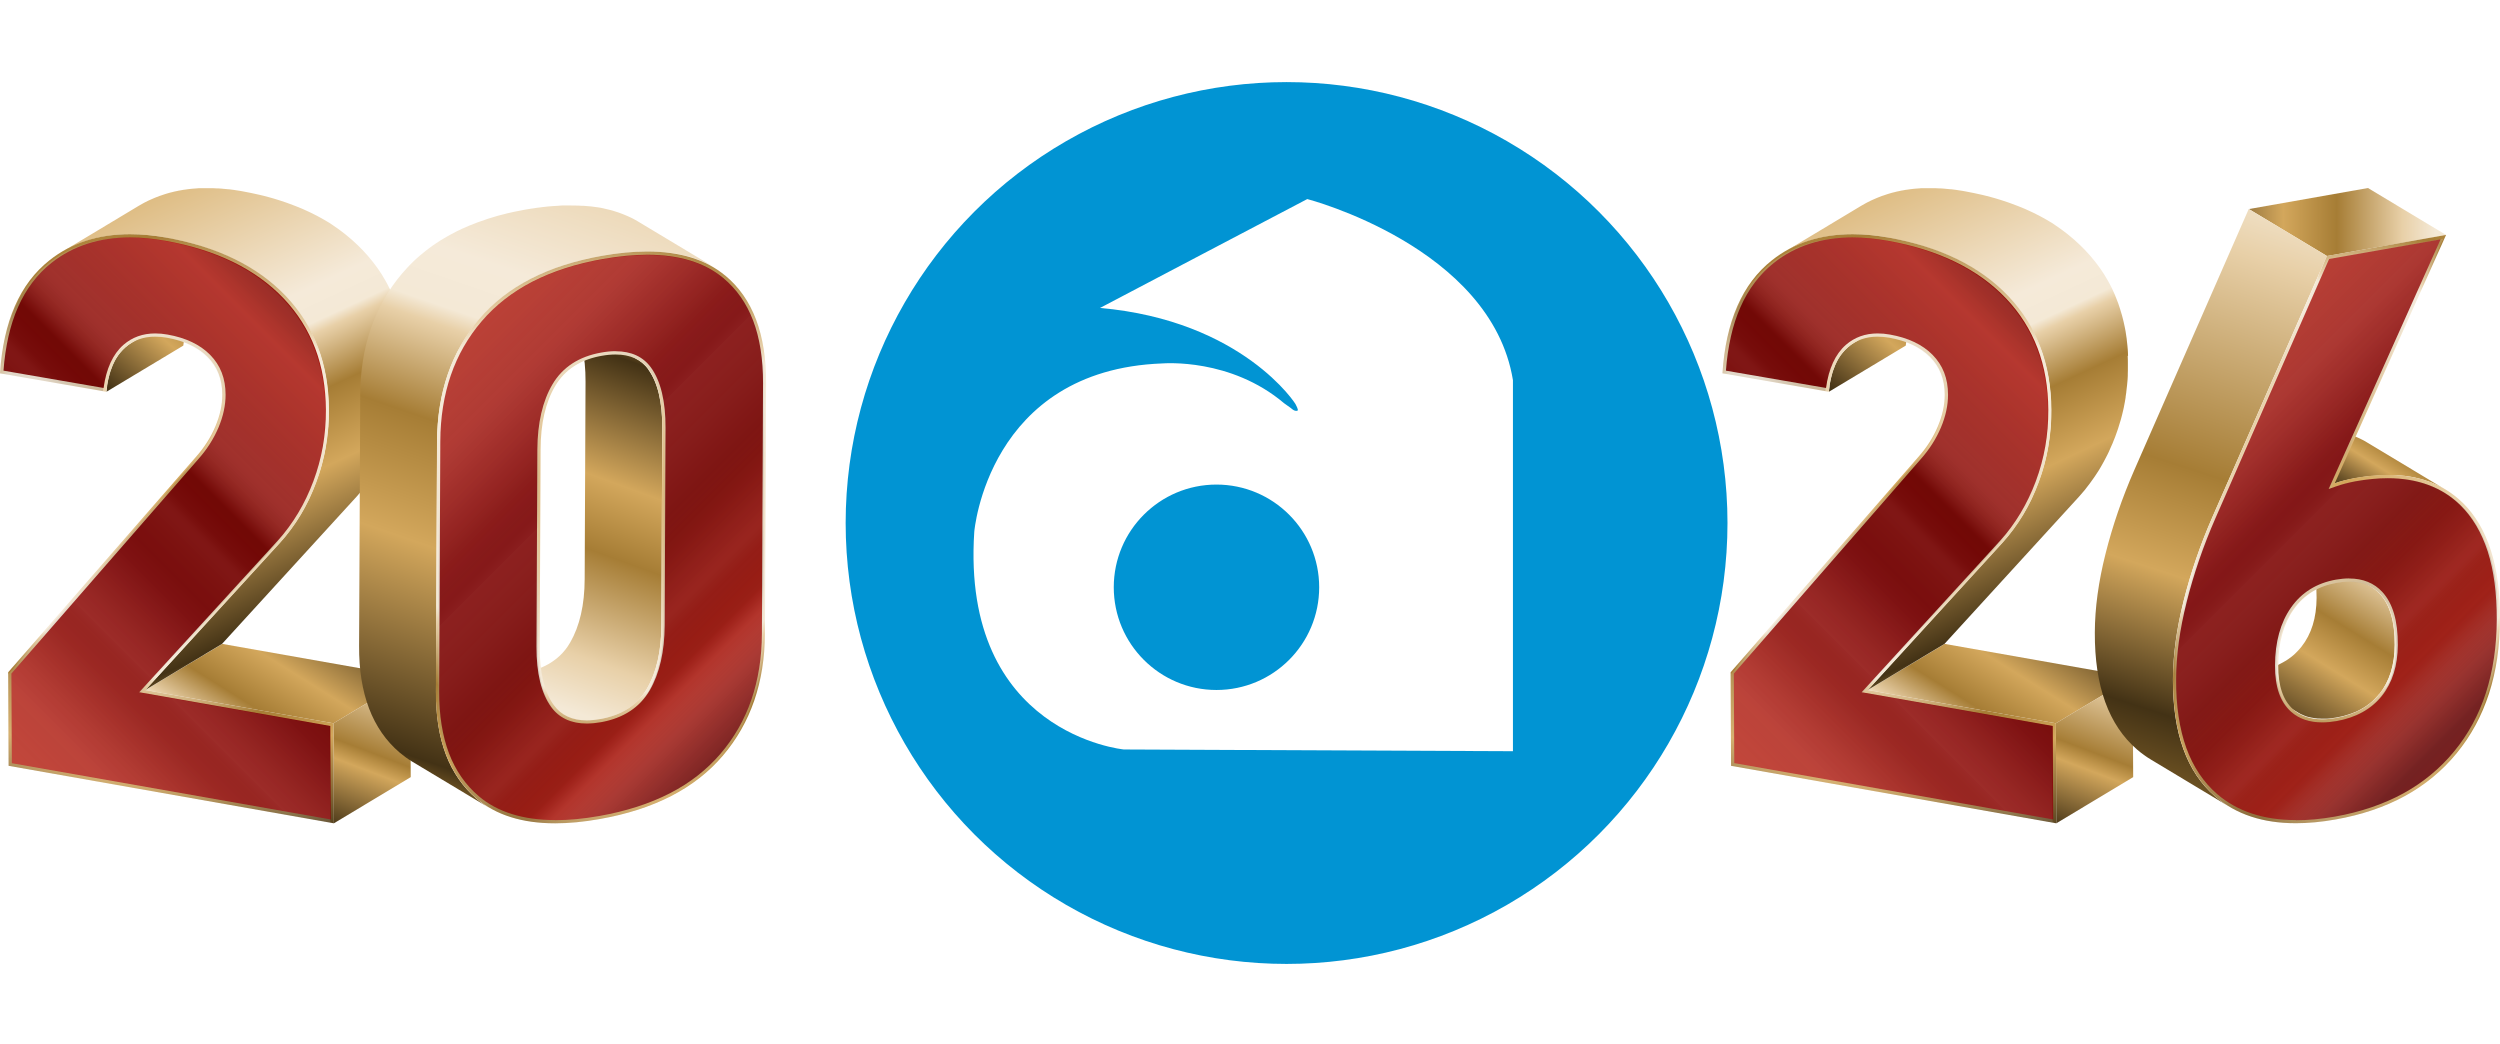 <?xml version="1.0" encoding="UTF-8"?>
<svg xmlns="http://www.w3.org/2000/svg" xmlns:xlink="http://www.w3.org/1999/xlink" viewBox="0 0 287.47 120">
  <defs>
    <linearGradient id="linear-gradient" x1="39.51" y1="66.48" x2="16.26" y2="103.76" gradientUnits="userSpaceOnUse">
      <stop offset="0" stop-color="#b98b3b"/>
      <stop offset=".06" stop-color="#433215"/>
      <stop offset=".28" stop-color="#d3a75c"/>
      <stop offset=".41" stop-color="#a67d35"/>
      <stop offset=".51" stop-color="#e8d0a8"/>
      <stop offset=".53" stop-color="#f4e9d6"/>
      <stop offset=".59" stop-color="#f5ead9"/>
      <stop offset="1" stop-color="#d3a659"/>
    </linearGradient>
    <linearGradient id="linear-gradient-2" x1="37.7" y1="99.63" x2="62.6" y2="34.11" gradientUnits="userSpaceOnUse">
      <stop offset="0" stop-color="#b98b3b"/>
      <stop offset=".06" stop-color="#433215"/>
      <stop offset=".17" stop-color="#d3a75c"/>
      <stop offset=".2" stop-color="#a67d35"/>
      <stop offset=".31" stop-color="#e8d0a8"/>
      <stop offset=".34" stop-color="#f4e9d6"/>
      <stop offset=".59" stop-color="#f5ead9"/>
      <stop offset="1" stop-color="#d3a659"/>
    </linearGradient>
    <linearGradient id="linear-gradient-3" x1="11.45" y1="46.99" x2="36.98" y2="17.81" xlink:href="#linear-gradient"/>
    <linearGradient id="linear-gradient-4" x1="38.34" y1="72.53" x2="11.94" y2="15.92" xlink:href="#linear-gradient"/>
    <radialGradient id="radial-gradient" cx="19.76" cy="55.4" fx="19.76" fy="55.4" r="47.87" gradientUnits="userSpaceOnUse">
      <stop offset="0" stop-color="#d3a659"/>
      <stop offset=".41" stop-color="#f5ead9"/>
      <stop offset=".47" stop-color="#f4e9d6"/>
      <stop offset=".49" stop-color="#e8d0a8"/>
      <stop offset=".59" stop-color="#a67d35"/>
      <stop offset=".72" stop-color="#d3a75c"/>
      <stop offset=".94" stop-color="#433215"/>
      <stop offset="1" stop-color="#b98b3b"/>
    </radialGradient>
    <linearGradient id="Cherry_2" data-name="Cherry 2" x1="-6.58" y1="90.72" x2="58.28" y2="25.85" gradientUnits="userSpaceOnUse">
      <stop offset=".01" stop-color="#cf3927"/>
      <stop offset=".37" stop-color="maroon"/>
      <stop offset=".5" stop-color="#800501"/>
      <stop offset=".69" stop-color="#b62217"/>
      <stop offset=".81" stop-color="#610000"/>
      <stop offset=".96" stop-color="maroon"/>
    </linearGradient>
    <linearGradient id="linear-gradient-5" x1="-1.47" y1="85.62" x2="41.15" y2="43" gradientUnits="userSpaceOnUse">
      <stop offset="0" stop-color="#e5e2df"/>
      <stop offset="0" stop-color="#d6d6d6"/>
      <stop offset="0" stop-color="#d1d3d4"/>
      <stop offset=".07" stop-color="#eceded"/>
      <stop offset=".11" stop-color="#fff"/>
      <stop offset=".13" stop-color="#f5f5f5"/>
      <stop offset=".17" stop-color="#dbdbdc"/>
      <stop offset=".22" stop-color="#b0b2b4"/>
      <stop offset=".25" stop-color="#97999c"/>
      <stop offset=".27" stop-color="#999b9e"/>
      <stop offset=".29" stop-color="#a1a3a6"/>
      <stop offset=".3" stop-color="#b0b2b4"/>
      <stop offset=".31" stop-color="#c4c6c7"/>
      <stop offset=".31" stop-color="#d1d3d4"/>
      <stop offset=".34" stop-color="#c7c9ca"/>
      <stop offset=".38" stop-color="#adafb0"/>
      <stop offset=".43" stop-color="#838486"/>
      <stop offset=".48" stop-color="#58595b"/>
      <stop offset=".51" stop-color="#616264"/>
      <stop offset=".55" stop-color="#7a7b7e"/>
      <stop offset=".56" stop-color="#808285"/>
      <stop offset=".57" stop-color="#787a7d"/>
      <stop offset=".58" stop-color="#59595b"/>
      <stop offset=".59" stop-color="#413f41"/>
      <stop offset=".61" stop-color="#302d2e"/>
      <stop offset=".62" stop-color="#262223"/>
      <stop offset=".64" stop-color="#231f20"/>
      <stop offset=".65" stop-color="#4a4748"/>
      <stop offset=".66" stop-color="#7a7778"/>
      <stop offset=".67" stop-color="#a2a1a1"/>
      <stop offset=".68" stop-color="#c4c3c3"/>
      <stop offset=".69" stop-color="#dedddd"/>
      <stop offset=".7" stop-color="#f0f0f0"/>
      <stop offset=".71" stop-color="#fbfbfb"/>
      <stop offset=".72" stop-color="#fff"/>
      <stop offset=".76" stop-color="#eaeaeb"/>
      <stop offset=".81" stop-color="#d0d1d3"/>
      <stop offset=".87" stop-color="#bdbfc1"/>
      <stop offset=".93" stop-color="#b2b4b7"/>
      <stop offset="1" stop-color="#afb1b4"/>
    </linearGradient>
    <linearGradient id="linear-gradient-6" x1="76.36" y1="38.96" x2="54.93" y2="97.84" gradientUnits="userSpaceOnUse">
      <stop offset="0" stop-color="#b98b3b"/>
      <stop offset=".06" stop-color="#433215"/>
      <stop offset=".28" stop-color="#d3a75c"/>
      <stop offset=".41" stop-color="#a67d35"/>
      <stop offset=".6" stop-color="#e8d0a8"/>
      <stop offset=".7" stop-color="#f4e9d6"/>
      <stop offset=".76" stop-color="#f5ead9"/>
      <stop offset="1" stop-color="#d3a659"/>
    </linearGradient>
    <linearGradient id="linear-gradient-7" x1="42.49" y1="92.03" x2="77.15" y2="-8.72" xlink:href="#linear-gradient"/>
    <radialGradient id="radial-gradient-2" cx="69.67" cy="56.55" fx="69.67" fy="56.55" r="49.9" xlink:href="#radial-gradient"/>
    <linearGradient id="Cherry_2-2" data-name="Cherry 2" x1="42.96" y1="35.61" x2="100.35" y2="93" xlink:href="#Cherry_2"/>
    <linearGradient id="linear-gradient-8" x1="49.68" y1="42.53" x2="98.63" y2="91.48" xlink:href="#linear-gradient-5"/>
    <linearGradient id="linear-gradient-9" x1="237.57" y1="66.48" x2="214.32" y2="103.76" xlink:href="#linear-gradient"/>
    <linearGradient id="linear-gradient-10" x1="235.76" y1="99.63" x2="260.66" y2="34.11" xlink:href="#linear-gradient-2"/>
    <linearGradient id="linear-gradient-11" x1="209.51" y1="46.99" x2="235.04" y2="17.81" xlink:href="#linear-gradient"/>
    <linearGradient id="linear-gradient-12" x1="236.4" y1="72.53" x2="210" y2="15.92" xlink:href="#linear-gradient"/>
    <radialGradient id="radial-gradient-3" cx="217.82" fx="217.82" r="48.29" xlink:href="#radial-gradient"/>
    <linearGradient id="Cherry_2-3" data-name="Cherry 2" x1="191.48" y1="90.72" x2="256.34" y2="25.85" xlink:href="#Cherry_2"/>
    <linearGradient id="linear-gradient-13" x1="196.59" y1="85.62" x2="239.21" y2="43" xlink:href="#linear-gradient-5"/>
    <linearGradient id="linear-gradient-14" x1="259.67" y1="85.59" x2="279.65" y2="53.26" gradientUnits="userSpaceOnUse">
      <stop offset="0" stop-color="#b98b3b"/>
      <stop offset=".06" stop-color="#433215"/>
      <stop offset=".11" stop-color="#594420"/>
      <stop offset=".21" stop-color="#93733c"/>
      <stop offset=".31" stop-color="#d3a75c"/>
      <stop offset=".44" stop-color="#a67d35"/>
      <stop offset=".62" stop-color="#e8d0a8"/>
      <stop offset=".7" stop-color="#f4e9d6"/>
      <stop offset=".76" stop-color="#f5ead9"/>
      <stop offset="1" stop-color="#d3a659"/>
    </linearGradient>
    <linearGradient id="linear-gradient-15" x1="265.75" y1="60.54" x2="282.82" y2="33.31" gradientUnits="userSpaceOnUse">
      <stop offset="0" stop-color="#b98b3b"/>
      <stop offset=".15" stop-color="#433215"/>
      <stop offset=".17" stop-color="#4e3b1a"/>
      <stop offset=".21" stop-color="#6e552a"/>
      <stop offset=".26" stop-color="#a17e43"/>
      <stop offset=".31" stop-color="#d3a75c"/>
      <stop offset=".39" stop-color="#a67d35"/>
      <stop offset=".51" stop-color="#e8d0a8"/>
      <stop offset=".65" stop-color="#f4e9d6"/>
      <stop offset=".8" stop-color="#f5ead9"/>
      <stop offset="1" stop-color="#d3a659"/>
    </linearGradient>
    <linearGradient id="linear-gradient-16" x1="248.82" y1="25.53" x2="296.15" y2="25.53" gradientUnits="userSpaceOnUse">
      <stop offset="0" stop-color="#b98b3b"/>
      <stop offset=".06" stop-color="#433215"/>
      <stop offset=".29" stop-color="#d3a75c"/>
      <stop offset=".42" stop-color="#a67d35"/>
      <stop offset=".58" stop-color="#e8d0a8"/>
      <stop offset=".66" stop-color="#f4e9d6"/>
      <stop offset=".75" stop-color="#f5ead9"/>
      <stop offset="1" stop-color="#d3a659"/>
    </linearGradient>
    <linearGradient id="linear-gradient-17" x1="241.79" y1="100.89" x2="276.12" y2="-4.76" gradientUnits="userSpaceOnUse">
      <stop offset="0" stop-color="#b98b3b"/>
      <stop offset=".18" stop-color="#433215"/>
      <stop offset=".32" stop-color="#d3a75c"/>
      <stop offset=".43" stop-color="#a67d35"/>
      <stop offset=".66" stop-color="#e8d0a8"/>
      <stop offset=".74" stop-color="#f4e9d6"/>
      <stop offset=".79" stop-color="#f5ead9"/>
      <stop offset=".85" stop-color="#e7cea5"/>
      <stop offset="1" stop-color="#d3a659"/>
    </linearGradient>
    <radialGradient id="radial-gradient-4" cx="220.21" cy="36.5" fx="220.21" fy="36.5" r="51.44" gradientTransform="translate(56.1 20.13) scale(.97)" xlink:href="#radial-gradient"/>
    <linearGradient id="Cherry_2-4" data-name="Cherry 2" x1="196.2" y1="18.06" x2="248.43" y2="70.28" gradientTransform="translate(56.1 20.13) scale(.97)" xlink:href="#Cherry_2"/>
    <linearGradient id="linear-gradient-18" x1="203.36" y1="25.26" x2="248.65" y2="70.55" gradientTransform="translate(56.1 20.13) scale(.97)" xlink:href="#linear-gradient-5"/>
    <filter id="drop-shadow-1" filterUnits="userSpaceOnUse">
      <feOffset dx="2" dy="2"/>
      <feGaussianBlur result="blur" stdDeviation="3"/>
      <feFlood flood-color="#000" flood-opacity=".5"/>
      <feComposite in2="blur" operator="in"/>
      <feComposite in="SourceGraphic"/>
    </filter>
  </defs>
  <g style="fill: none; isolation: isolate;">
    <g id="Layer_2" data-name="Layer 2">
      <g id="Capa_1" data-name="Capa 1">
        <g>
          <g style="fill: none; isolation: isolate;">
            <polygon points="25.56 74.04 16.72 79.35 38.34 83.17 47.17 77.86 25.56 74.04" style="fill: url(#linear-gradient);"/>
            <polygon points="47.17 77.86 38.34 83.17 38.39 94.67 47.23 89.36 47.17 77.86" style="fill: url(#linear-gradient-2);"/>
            <path d="m23.98,34.1l-8.84,5.31c-.25.15-.48.32-.71.52-.09.08-.18.16-.26.25-.03.03-.05.05-.08.08-.06.06-.12.13-.18.2-.03.03-.05.06-.08.09-.06.08-.13.16-.19.24-.01.02-.03.04-.04.05-.07.1-.14.21-.21.32,0,0-.01.02-.02.02,0,.02-.02.03-.03.05-.07.11-.13.22-.19.34-.01.03-.03.06-.04.08-.07.13-.13.27-.19.42,0,.01,0,.02-.01.03,0,.02-.02.04-.02.07-.05.12-.09.24-.14.36-.01.03-.03.07-.04.1-.05.15-.1.3-.14.46,0,0,0,.02,0,.02,0,.02,0,.04-.01.06-.04.16-.08.32-.12.48,0,.03-.01.06-.02.1-.04.18-.07.37-.1.56,0,.02,0,.03,0,.05,0,.02,0,.05,0,.07-.03.2-.06.41-.08.62l8.84-5.31c.02-.21.05-.42.08-.62,0-.04.01-.08.02-.12.03-.19.07-.38.1-.56,0-.03.01-.06.02-.09.04-.17.08-.33.12-.48,0-.03.01-.06.02-.08.04-.16.09-.31.14-.46.01-.04.02-.07.04-.1.04-.12.09-.24.14-.36.01-.03.03-.06.04-.09.06-.14.12-.28.19-.42.01-.03.03-.06.04-.08.06-.12.12-.23.19-.34.01-.02.03-.05.04-.07.07-.11.14-.21.21-.32.01-.02.03-.04.04-.05.06-.08.12-.16.19-.24.02-.03.05-.06.08-.09.06-.07.12-.13.18-.2.03-.03.05-.05.08-.08.08-.09.17-.17.26-.25.11-.1.23-.19.34-.28.12-.09.24-.17.36-.24h0s0,0,0,0Z" style="fill: url(#linear-gradient-3);"/>
            <path d="m46.64,40.92c0-.09,0-.18-.01-.28,0-.13-.01-.27-.02-.4,0-.08-.01-.15-.02-.23,0-.08-.01-.16-.02-.24-.02-.24-.05-.49-.08-.73,0-.04,0-.08-.01-.11-.04-.27-.08-.54-.12-.81-.01-.07-.03-.14-.04-.21-.02-.1-.04-.21-.06-.31-.02-.09-.04-.18-.06-.28-.02-.09-.04-.19-.06-.28-.05-.2-.1-.4-.15-.6-.02-.06-.03-.13-.05-.19-.07-.26-.15-.52-.23-.77-.02-.06-.04-.12-.06-.18-.05-.15-.1-.3-.15-.45-.01-.04-.03-.08-.05-.12-.06-.15-.11-.3-.17-.44-.05-.13-.1-.25-.15-.38-.06-.15-.13-.29-.2-.44-.06-.12-.11-.25-.17-.37-.07-.14-.15-.29-.22-.43-.06-.12-.12-.24-.19-.35-.08-.14-.16-.28-.25-.42-.07-.11-.13-.23-.2-.34-.09-.14-.18-.28-.28-.42-.07-.1-.14-.21-.21-.31-.1-.15-.21-.29-.32-.43-.07-.09-.14-.19-.21-.28-.12-.16-.25-.31-.38-.46-.06-.08-.12-.15-.19-.23-.2-.23-.4-.45-.61-.67-.18-.19-.37-.38-.56-.56-.05-.05-.1-.1-.15-.14-.17-.16-.35-.32-.52-.48-.02-.02-.05-.04-.07-.06-.2-.17-.4-.34-.61-.51-.05-.04-.11-.08-.16-.13-.18-.14-.36-.28-.54-.41-.04-.03-.08-.06-.12-.09-.22-.16-.44-.31-.66-.46-.05-.04-.11-.07-.16-.11-.09-.06-.18-.12-.27-.18-.07-.05-.15-.09-.22-.13-.11-.07-.23-.14-.34-.2-.15-.09-.29-.17-.44-.25-.12-.06-.23-.13-.35-.19-.15-.08-.31-.16-.47-.24-.12-.06-.24-.12-.36-.18-.16-.08-.33-.16-.5-.23-.12-.05-.23-.11-.35-.16-.03-.01-.06-.03-.09-.04-.19-.08-.39-.16-.59-.24-.06-.02-.11-.05-.17-.07-.29-.11-.58-.22-.88-.33-.08-.03-.17-.06-.25-.09-.22-.07-.44-.15-.66-.22-.11-.04-.23-.07-.35-.11-.13-.04-.26-.08-.39-.12-.07-.02-.14-.04-.21-.06-.12-.03-.24-.07-.36-.1-.2-.05-.41-.11-.61-.16-.12-.03-.24-.06-.37-.09-.22-.05-.45-.1-.68-.15-.11-.02-.21-.05-.32-.07-.34-.07-.68-.14-1.02-.2-.08-.01-.15-.03-.23-.04-.04,0-.07-.01-.11-.02-.16-.03-.31-.05-.47-.07-.06,0-.12-.02-.18-.03-.21-.03-.42-.06-.62-.08-.03,0-.05,0-.08,0-.18-.02-.36-.04-.54-.05-.06,0-.13-.01-.19-.02-.15-.01-.3-.02-.44-.03-.04,0-.08,0-.12,0-.02,0-.05,0-.07,0-.12,0-.24-.01-.36-.02-.06,0-.12,0-.18,0-.18,0-.36,0-.53,0-.19,0-.38,0-.57,0-.06,0-.12,0-.19,0-.12,0-.25,0-.37.02,0,0-.01,0-.02,0-.09,0-.17.01-.26.02-.09,0-.17.01-.26.02-.09,0-.18.02-.28.03-.08,0-.17.02-.25.03-.09.01-.18.02-.27.04-.08.01-.16.02-.24.03-.09.01-.18.03-.27.05-.08.01-.16.03-.24.04,0,0,0,0-.01,0-.04,0-.08.02-.12.03-.13.03-.26.05-.39.08-.07.01-.13.03-.19.05-.11.03-.22.05-.33.08-.07.02-.14.04-.21.06-.1.03-.2.06-.3.09-.07.02-.14.04-.21.07-.1.03-.19.06-.29.1-.03.01-.07.02-.1.03-.03.01-.06.02-.09.03-.16.06-.31.11-.46.18-.04.02-.08.03-.12.05-.19.08-.37.16-.55.24-.04.02-.09.04-.13.06-.14.07-.28.14-.42.21-.05.03-.1.05-.15.08-.18.1-.35.19-.53.3,0,0,0,0,0,0l-8.84,5.31c.17-.1.35-.2.53-.3.05-.03.1-.05.15-.08.14-.07.28-.14.43-.21.04-.02.09-.04.13-.06.18-.08.37-.17.55-.24.04-.02.08-.03.12-.05.15-.06.31-.12.46-.18.06-.02.12-.04.19-.07.1-.03.19-.06.29-.09.07-.02.14-.05.21-.07.1-.03.2-.06.3-.09.07-.02.14-.04.21-.06.11-.03.22-.05.33-.08.06-.02.13-.03.19-.05.13-.03.26-.06.39-.08.05,0,.09-.02.14-.03.08-.01.16-.03.23-.04.09-.02.18-.03.27-.05.08-.01.16-.02.24-.03.09-.01.18-.03.28-.04.08,0,.16-.02.25-.03.09,0,.19-.02.28-.03.08,0,.17-.01.25-.02.09,0,.19-.01.28-.02.12,0,.25-.01.37-.02.06,0,.12,0,.19,0,.19,0,.38,0,.57,0,.18,0,.35,0,.53,0,.06,0,.12,0,.18,0,.12,0,.24,0,.36.02.06,0,.12,0,.18.01.15,0,.29.02.44.03.06,0,.13,0,.19.02.18.02.36.03.54.05.03,0,.05,0,.08,0,.21.02.41.05.62.08.06,0,.12.02.18.03.16.02.31.05.47.07.11.02.23.04.34.06.35.06.68.13,1.02.2.11.02.21.05.32.07.23.05.45.1.68.15.12.03.24.06.36.09.21.05.41.1.62.16.12.03.24.07.36.1.2.06.4.12.6.18.11.03.23.07.34.11.22.07.44.14.66.22.08.03.17.06.25.09.3.11.59.22.88.33.06.02.11.05.17.07.23.09.46.19.68.28.12.05.23.11.35.16.17.08.34.15.5.23.12.06.24.12.35.18.16.08.31.16.47.24.12.06.23.13.35.19.15.08.3.17.44.25.12.07.23.14.34.21.17.1.33.2.49.31.05.04.11.07.16.11.23.15.45.3.66.46.04.03.08.06.12.09.18.13.36.27.54.41.05.04.11.08.16.13.21.17.41.34.61.51.02.02.05.04.07.06.18.16.35.32.52.48.05.05.1.1.15.14.19.18.38.37.56.56.21.22.41.44.61.67.07.08.13.15.19.23.13.15.25.3.38.46.07.09.14.19.21.29.11.14.21.28.31.43.07.1.14.21.21.31.09.14.19.28.28.42.07.11.13.22.2.33.08.14.17.28.25.42.06.12.12.23.19.35.07.14.15.28.22.43.06.12.11.24.17.37.07.14.13.29.2.44.05.13.1.25.15.38.06.15.12.29.17.44.07.19.13.37.2.56.02.06.04.12.06.18.08.26.16.51.23.77.02.06.03.13.05.19.05.2.1.4.15.6.02.09.04.19.06.28.04.19.08.39.12.59.01.07.03.14.04.21.05.27.09.54.12.81,0,.04,0,.08.01.11.03.24.06.48.08.73,0,.08.01.16.02.24.02.21.03.42.04.63,0,.09.01.19.01.28.01.3.02.59.02.89,0,.2,0,.39,0,.59,0,.06,0,.13,0,.19,0,.13,0,.26-.01.4,0,.07,0,.14-.01.2,0,.14-.02.28-.02.42,0,.07,0,.14-.02.21-.01.14-.02.29-.04.43,0,.06-.01.12-.02.18-.02.2-.04.4-.07.6,0,.02,0,.03,0,.04-.02.18-.05.37-.08.55,0,.06-.02.13-.03.19-.02.14-.05.28-.07.42-.01.07-.03.14-.04.21-.03.14-.06.28-.08.42-.01.06-.02.12-.04.18-.04.2-.09.39-.14.59,0,.01,0,.03-.01.04-.05.18-.09.36-.14.54-.01.04-.02.09-.04.13-.08.28-.16.57-.26.85,0,.03-.02.05-.02.07-.1.29-.2.59-.31.88-.12.32-.24.63-.37.94-.03.07-.06.13-.09.2-.1.23-.2.45-.3.68-.05.1-.1.2-.14.3-.09.19-.19.38-.29.56-.05.1-.11.2-.16.3-.1.19-.21.38-.32.56-.05.08-.1.17-.15.25-.1.16-.2.32-.31.49-.08.12-.15.24-.23.35-.11.16-.22.32-.34.48-.08.11-.15.21-.23.32-.13.17-.27.34-.4.52-.07.08-.13.17-.2.26-.21.25-.42.5-.64.74h0s-15.48,16.94-15.48,16.94l8.84-5.31,15.48-16.94h0c.22-.24.43-.49.64-.74.07-.08.13-.17.2-.26.14-.17.27-.34.4-.52.08-.1.15-.21.23-.32.11-.16.23-.32.34-.48.08-.12.15-.23.23-.35.09-.13.17-.26.26-.4.02-.03.03-.06.05-.09.05-.08.1-.17.15-.25.11-.19.22-.37.32-.57.05-.1.11-.2.16-.3.1-.19.19-.37.29-.56.05-.1.1-.2.14-.29.1-.22.21-.45.3-.68.03-.07.06-.13.09-.2,0-.01.01-.03.02-.04.12-.3.24-.6.36-.9.11-.29.21-.59.31-.88,0-.02.02-.05.02-.07.09-.28.18-.56.26-.85,0-.02.01-.05.02-.07,0-.02.01-.04.02-.06.05-.18.1-.36.14-.54,0-.01,0-.03.01-.04.05-.19.09-.39.14-.59.01-.06.03-.12.04-.18.03-.14.06-.28.08-.42.01-.07.03-.14.04-.21.03-.14.05-.28.07-.41,0-.04.02-.09.02-.13,0-.02,0-.04,0-.06.03-.18.06-.37.08-.55,0-.01,0-.03,0-.04.03-.2.05-.4.07-.6,0-.06.01-.12.02-.18.01-.14.03-.29.04-.43,0-.07.01-.14.02-.22,0-.14.02-.28.02-.42,0-.04,0-.09,0-.13,0-.02,0-.05,0-.07,0-.13,0-.26.01-.4,0-.06,0-.13,0-.19,0-.2,0-.39,0-.59,0-.3,0-.6-.02-.9Z" style="fill: url(#linear-gradient-4);"/>
            <path d="m14.93,26.93c1.3,0,2.67.13,4.12.38,5.94,1.05,10.55,3.3,13.83,6.75,3.27,3.45,4.92,7.8,4.95,13.06.01,2.92-.47,5.68-1.46,8.34-.99,2.66-2.37,4.97-4.16,6.95l-15.48,16.94,21.61,3.82.05,11.5L.99,88.06l-.05-10.76,21.57-24.74c.98-1.1,1.73-2.28,2.26-3.54.53-1.26.79-2.46.79-3.63,0-1.8-.57-3.22-1.67-4.34-1.11-1.12-2.68-1.86-4.7-2.22-.47-.08-.92-.12-1.35-.12-1.34,0-2.48.41-3.41,1.22-1.23,1.07-1.96,2.78-2.21,5.12l-12.22-2.12c.38-5.98,2.28-10.3,5.7-13.01,2.52-1.99,5.6-2.99,9.23-2.99Z" style="fill: url(#radial-gradient);"/>
            <path d="m1.36,87.76l-.05-10.31,21.48-24.64c1-1.12,1.78-2.35,2.33-3.64.55-1.3.82-2.57.82-3.77,0-1.89-.59-3.39-1.78-4.6-1.16-1.18-2.81-1.96-4.9-2.33-.49-.09-.96-.13-1.41-.13-1.43,0-2.65.44-3.65,1.31-1.22,1.07-1.99,2.74-2.29,4.96l-11.51-1.99c.21-2.79.76-5.24,1.66-7.28.92-2.1,2.23-3.83,3.88-5.13,2.44-1.93,5.47-2.91,9.01-2.91,1.27,0,2.64.13,4.05.38,5.84,1.03,10.42,3.27,13.62,6.64,1.6,1.68,2.81,3.61,3.62,5.73.81,2.13,1.22,4.51,1.23,7.08.01,2.89-.46,5.57-1.44,8.21-.97,2.6-2.34,4.9-4.09,6.83l-15.93,17.43,21.97,3.88.05,10.75L1.36,87.76Z" style="fill: url(#Cherry_2);"/>
            <path d="m.98,88.06l-.05-10.51,21.52-24.69c.99-1.11,1.76-2.32,2.3-3.59.54-1.28.81-2.52.8-3.71,0-1.84-.57-3.31-1.73-4.48-1.13-1.15-2.75-1.92-4.81-2.28-.48-.08-.94-.13-1.38-.13-1.38,0-2.58.43-3.54,1.27-1.22,1.07-1.98,2.76-2.26,5.03L0,42.93c.4-5.79,2.29-10.05,5.61-12.68,2.47-1.95,5.54-2.94,9.11-2.94,1.28,0,2.66.13,4.08.38,5.87,1.04,10.49,3.29,13.72,6.69,3.22,3.4,4.87,7.74,4.89,12.92.01,2.91-.46,5.61-1.45,8.27-.97,2.62-2.36,4.93-4.12,6.88l-15.73,17.21,21.81,3.85.05,11.09L.98,88.06Z" style="fill: url(#linear-gradient-5); mix-blend-mode: color-burn; opacity: .15;"/>
          </g>
          <g>
            <path d="m74.57,42.48c-.25-.34-.53-.63-.85-.87-.11-.08-.22-.15-.33-.22l-8.84-5.31c.46.27.85.64,1.18,1.09,1.08,1.49,1.61,3.73,1.6,6.72l-.1,22.7c-.01,2.96-.57,5.39-1.66,7.28-.08.14-.16.27-.25.4-.03.04-.05.08-.08.12-.06.09-.13.18-.19.26-.03.04-.06.08-.1.12-.07.09-.14.17-.21.25-.03.03-.06.07-.09.1-.1.11-.21.22-.32.32-.02.01-.03.03-.05.04-.1.09-.19.17-.3.26-.04.03-.08.06-.12.09-.08.07-.17.13-.26.19-.04.03-.08.06-.13.09-.1.06-.2.13-.3.19-.03.02-.07.04-.1.06-.13.08-.27.15-.42.22-.07.04-.15.07-.22.1-.05.02-.1.05-.15.07-.09.04-.18.07-.27.11-.04.02-.08.03-.12.05-.13.05-.27.1-.4.14-.02,0-.04.01-.06.02-.12.04-.23.07-.36.1-.1.03-.2.05-.3.07-.05.01-.1.03-.15.04-.15.03-.31.06-.47.09-.14.02-.27.04-.4.06-.04,0-.09.01-.13.02-.09.01-.17.02-.26.03-.09,0-.17.01-.26.02-.04,0-.09,0-.13,0-.13,0-.25,0-.38,0-.15,0-.29,0-.43-.01-.04,0-.07,0-.11,0-.13-.01-.26-.03-.39-.04-.03,0-.07,0-.1-.01-.15-.02-.29-.06-.43-.09-.06-.01-.11-.03-.17-.05-.04-.01-.09-.02-.13-.04-.06-.02-.12-.04-.18-.06-.04-.01-.08-.03-.12-.04-.06-.03-.12-.06-.19-.08-.03-.01-.06-.03-.09-.04-.09-.04-.18-.09-.26-.14,0,0,0,0,0,0h0s0,0,0,0l8.84,5.31c.09.05.17.1.27.15.03.02.06.03.09.04.06.03.12.06.19.08.04.02.08.03.12.04.06.02.12.04.18.06.04.01.09.03.13.04.05.01.09.03.14.04,0,0,.02,0,.03,0,.14.04.28.07.43.09.03,0,.07,0,.1.01.13.02.26.03.39.04.02,0,.04,0,.07,0,.01,0,.03,0,.04,0,.14,0,.28.01.43.01.12,0,.25,0,.38,0,.04,0,.09,0,.13,0,.09,0,.17-.01.26-.02,0,0,0,0,.01,0,.08,0,.16-.02.24-.03.04,0,.09,0,.13-.02.13-.02.26-.04.4-.06.16-.03.31-.06.47-.09.05-.01.1-.02.15-.04.1-.02.2-.05.3-.07,0,0,0,0,.01,0,.12-.03.23-.07.35-.1.02,0,.04-.01.06-.02.14-.04.27-.09.4-.14.04-.02.08-.03.12-.05.09-.03.18-.07.27-.11.05-.02.1-.04.15-.07.07-.03.14-.06.2-.09,0,0,.01,0,.02,0,.14-.07.28-.14.41-.22.03-.02.07-.04.1-.06.1-.06.2-.12.3-.19.04-.03.09-.06.13-.09.09-.06.17-.12.26-.19.04-.03.08-.06.12-.09.1-.08.2-.17.29-.25.02-.01.03-.03.05-.04.11-.1.22-.21.32-.32.03-.03.06-.07.09-.1.07-.08.14-.16.21-.25.03-.04.07-.08.1-.12.07-.09.13-.17.19-.26.03-.04.06-.08.08-.12.09-.13.17-.26.25-.4,1.1-1.89,1.65-4.32,1.66-7.28l.1-22.7c.01-2.99-.52-5.23-1.6-6.72Z" style="fill: url(#linear-gradient-6);"/>
            <path d="m70.62,29.19c.09-.01.17-.02.26-.03.13-.02.27-.04.4-.05.09-.01.18-.02.27-.03.12-.01.25-.03.37-.04.12-.01.25-.02.37-.03.09,0,.19-.02.28-.02.13,0,.26-.02.38-.02.08,0,.17-.01.25-.02.14,0,.28-.01.42-.02.07,0,.14,0,.21,0,.2,0,.41,0,.61,0,.23,0,.45,0,.68.01.07,0,.13,0,.2,0,.16,0,.32.01.48.03.06,0,.13,0,.19.01.24.02.47.04.71.06.04,0,.08,0,.12.01.2.02.4.05.6.08.05,0,.11.02.16.02.22.04.44.08.66.12.04,0,.08.02.11.03.19.04.37.08.55.13.06.01.11.03.17.04.06.02.13.04.19.05.09.02.17.05.25.08.06.02.13.04.19.06.08.03.16.05.25.08.06.02.12.04.19.07.08.03.16.06.24.09.06.02.12.05.18.07.08.03.16.07.24.1.06.02.11.05.17.07.08.04.16.08.24.11.05.02.1.05.15.07.09.04.17.09.26.13.04.02.09.04.13.07.13.07.25.14.37.21l-8.84-5.31c-.12-.07-.25-.14-.37-.21-.04-.02-.09-.04-.13-.07-.09-.05-.17-.09-.26-.13-.05-.03-.1-.05-.16-.07-.08-.04-.16-.08-.24-.11-.06-.03-.11-.05-.17-.07-.08-.03-.16-.07-.24-.1-.06-.02-.12-.05-.18-.07-.08-.03-.16-.06-.24-.09-.06-.02-.12-.04-.19-.07-.08-.03-.16-.06-.25-.08-.06-.02-.13-.04-.19-.06-.08-.03-.17-.05-.25-.08-.06-.02-.13-.04-.19-.05-.03,0-.05-.02-.08-.02-.03,0-.06-.01-.09-.02-.18-.05-.37-.09-.55-.13-.04,0-.08-.02-.11-.03-.22-.05-.43-.09-.66-.12-.05,0-.11-.02-.16-.02-.2-.03-.4-.06-.6-.08-.04,0-.08-.01-.12-.01-.23-.03-.47-.05-.71-.06-.02,0-.04,0-.07,0-.04,0-.08,0-.12,0-.16-.01-.32-.02-.48-.03-.07,0-.13,0-.2,0-.22,0-.45-.01-.68-.01-.2,0-.4,0-.61,0-.07,0-.14,0-.21,0-.14,0-.28,0-.42.02-.08,0-.17.01-.25.02-.13,0-.25.01-.38.02-.09,0-.18.02-.28.02-.12.01-.25.02-.37.03,0,0-.02,0-.03,0-.11.01-.23.02-.34.04-.09.01-.18.02-.28.03-.13.02-.26.03-.39.05-.09.01-.18.02-.26.03-.15.02-.3.04-.45.07-.07.01-.15.02-.22.03-.23.04-.45.07-.68.11-.35.06-.69.13-1.02.2-.09.02-.17.04-.26.05-.31.07-.63.14-.93.21-.02,0-.04,0-.06.02-.25.06-.5.13-.75.19-.07.02-.15.04-.22.06-.07.02-.13.04-.2.06-.31.09-.62.18-.92.28-.04.01-.07.02-.11.04-.28.09-.56.19-.83.29-.05.02-.1.04-.15.05-.29.11-.57.21-.85.33-.06.02-.12.05-.17.07-.28.12-.56.24-.83.36-.01,0-.03.01-.04.02-.17.08-.33.16-.5.24-.06.03-.12.06-.18.09-.17.08-.33.17-.49.26-.14.07-.27.15-.41.22-.16.09-.32.18-.47.28-.13.08-.26.16-.39.23-.15.1-.31.2-.46.3-.12.08-.25.16-.37.25-.15.1-.3.21-.44.32-.12.08-.23.17-.34.26-.15.11-.29.23-.43.35-.11.09-.21.17-.32.26-.15.13-.29.26-.43.38-.09.09-.19.17-.28.26-.15.15-.3.3-.45.45-.07.08-.15.15-.22.23-.22.23-.43.47-.64.71-3.2,3.76-4.82,8.44-4.84,14.04l-.13,28.79c-.03,5.52,1.53,9.62,4.68,12.3.44.37.9.71,1.4,1.01l8.84,5.31c-.5-.3-.96-.63-1.4-1.01-3.15-2.68-4.71-6.78-4.68-12.3l.13-28.79c.03-5.6,1.64-10.29,4.84-14.04.21-.24.42-.48.64-.71.07-.08.15-.15.22-.23.15-.15.3-.3.45-.45.09-.09.19-.17.28-.26.14-.13.28-.26.43-.38.1-.09.21-.17.32-.26.14-.12.28-.23.43-.35.11-.09.23-.17.34-.26.15-.11.29-.22.44-.32.12-.08.24-.16.37-.25.15-.1.3-.2.46-.3.13-.08.26-.16.39-.24.16-.09.31-.19.47-.27.13-.08.27-.15.41-.22.16-.09.32-.17.49-.26.22-.11.45-.22.67-.33.01,0,.03-.01.04-.02.27-.13.55-.25.83-.36.06-.02.12-.05.17-.07.28-.11.56-.22.85-.33.05-.02.1-.04.15-.05.27-.1.55-.19.83-.29.04-.01.07-.02.11-.04.3-.1.61-.19.92-.28.07-.02.13-.04.2-.06.32-.09.64-.17.97-.26.02,0,.04,0,.06-.01.31-.07.62-.14.93-.21.09-.02.17-.04.26-.05.34-.07.68-.14,1.02-.2.23-.04.46-.08.68-.11.08-.01.15-.02.22-.03.15-.02.3-.05.45-.07Z" style="fill: url(#linear-gradient-7);"/>
            <path d="m83.39,31.68c3.16,2.62,4.73,6.75,4.7,12.38l-.13,28.79c-.03,5.6-1.64,10.29-4.84,14.04-3.2,3.76-7.92,6.19-14.16,7.29-1.84.33-3.55.49-5.13.49-3.8,0-6.81-.95-9.03-2.84-3.15-2.68-4.71-6.78-4.68-12.3l.13-28.79c.03-5.6,1.64-10.29,4.84-14.04,3.2-3.76,7.92-6.19,14.16-7.29,1.86-.33,3.58-.49,5.17-.49,3.76,0,6.74.92,8.96,2.76Zm-7.33,40.23l.1-22.7c.01-2.99-.52-5.23-1.6-6.72-.83-1.15-2.09-1.73-3.77-1.73-.49,0-1.03.05-1.59.15-2.46.43-4.25,1.59-5.36,3.47-1.11,1.88-1.67,4.32-1.68,7.3l-.1,22.7c-.01,2.96.53,5.2,1.62,6.7.85,1.17,2.11,1.75,3.78,1.75.48,0,1-.05,1.55-.15,2.49-.44,4.29-1.61,5.38-3.5,1.1-1.89,1.65-4.32,1.66-7.28" style="fill: url(#radial-gradient-2);"/>
            <path d="m63.84,94.3c-3.69,0-6.65-.93-8.79-2.75-1.52-1.29-2.67-2.95-3.42-4.93-.76-2-1.14-4.38-1.13-7.08l.13-28.79c.01-2.75.42-5.3,1.21-7.6.79-2.29,1.98-4.38,3.55-6.21,1.56-1.83,3.52-3.36,5.83-4.55,2.32-1.19,5.04-2.07,8.11-2.61,1.83-.32,3.55-.49,5.11-.49,3.65,0,6.59.9,8.73,2.68,1.52,1.26,2.68,2.91,3.44,4.91.76,2.01,1.14,4.43,1.13,7.19l-.13,28.79c-.01,2.75-.42,5.3-1.21,7.6-.79,2.29-1.98,4.38-3.55,6.21-1.56,1.83-3.52,3.37-5.83,4.55-2.32,1.19-5.04,2.07-8.11,2.61-1.81.32-3.52.48-5.06.48Zm6.96-53.92c-.51,0-1.07.05-1.66.16-2.56.45-4.45,1.68-5.61,3.65-1.14,1.93-1.72,4.45-1.74,7.49l-.1,22.7c-.01,3.03.56,5.36,1.69,6.92.92,1.26,2.29,1.9,4.08,1.9.5,0,1.05-.05,1.62-.15,2.6-.46,4.49-1.7,5.64-3.68,1.12-1.94,1.7-4.45,1.71-7.46l.1-22.7c.01-3.06-.55-5.39-1.67-6.94-.9-1.25-2.27-1.88-4.06-1.88Z" style="fill: url(#Cherry_2-2);"/>
            <path d="m63.84,94.67c-3.73,0-6.72-.94-8.9-2.79-3.08-2.63-4.63-6.71-4.61-12.14l.13-28.79c.03-5.53,1.64-10.21,4.8-13.91,3.16-3.7,7.88-6.13,14.04-7.22,1.84-.32,3.57-.49,5.13-.49,3.69,0,6.66.91,8.83,2.72,3.1,2.57,4.65,6.68,4.63,12.22l-.13,28.79c-.03,5.53-1.64,10.21-4.8,13.91-3.16,3.7-7.88,6.13-14.04,7.22-1.82.32-3.54.49-5.09.49Zm6.96-53.92c-.5,0-1.05.05-1.63.15-2.51.44-4.36,1.64-5.5,3.57-1.12,1.9-1.7,4.39-1.71,7.41l-.1,22.7c-.01,2.99.54,5.29,1.66,6.82.89,1.22,2.21,1.83,3.95,1.83.49,0,1.03-.05,1.59-.15,2.55-.45,4.4-1.66,5.52-3.6,1.11-1.91,1.68-4.4,1.69-7.38l.1-22.7c.01-3.02-.54-5.32-1.64-6.84-.87-1.2-2.19-1.81-3.93-1.81Z" style="fill: url(#linear-gradient-8); mix-blend-mode: color-burn; opacity: .15;"/>
          </g>
        </g>
        <g>
          <g style="fill: none; isolation: isolate;">
            <polygon points="223.62 74.04 214.78 79.35 236.4 83.17 245.23 77.86 223.62 74.04" style="fill: url(#linear-gradient-9);"/>
            <polygon points="245.23 77.86 236.4 83.17 236.45 94.67 245.29 89.36 245.23 77.86" style="fill: url(#linear-gradient-10);"/>
            <path d="m222.04,34.1l-8.84,5.31c-.25.15-.48.32-.71.52-.09.08-.18.16-.26.25-.03.03-.05.05-.08.08-.06.06-.12.13-.18.2-.03.03-.05.06-.08.09-.06.08-.13.16-.19.24-.01.02-.03.04-.04.05-.07.1-.14.21-.21.32,0,0-.01.02-.02.02,0,.02-.02.03-.03.05-.07.11-.13.22-.19.34-.01.03-.03.06-.04.08-.07.13-.13.27-.19.42,0,.01,0,.02-.01.03,0,.02-.02.04-.02.07-.05.12-.09.24-.14.36-.01.03-.03.07-.04.1-.05.15-.1.3-.14.46,0,0,0,.02,0,.02,0,.02,0,.04-.01.06-.04.16-.08.32-.12.48,0,.03-.01.06-.02.1-.04.18-.07.37-.1.56,0,.02,0,.03,0,.05,0,.02,0,.05,0,.07-.03.2-.06.41-.08.62l8.84-5.31c.02-.21.05-.42.08-.62,0-.04.01-.08.02-.12.03-.19.07-.38.1-.56,0-.03.01-.06.02-.09.04-.17.08-.33.12-.48,0-.03.01-.06.02-.08.04-.16.09-.31.14-.46.01-.04.02-.07.04-.1.04-.12.09-.24.14-.36.01-.03.03-.06.04-.09.06-.14.12-.28.19-.42.01-.03.03-.06.04-.08.06-.12.12-.23.19-.34.01-.02.03-.05.04-.07.07-.11.14-.21.21-.32.01-.02.03-.04.04-.05.06-.08.12-.16.19-.24.02-.03.05-.06.08-.09.06-.07.12-.13.18-.2.03-.03.05-.05.08-.08.08-.09.17-.17.26-.25.11-.1.23-.19.34-.28.12-.09.24-.17.36-.24h0s0,0,0,0Z" style="fill: url(#linear-gradient-11);"/>
            <path d="m244.7,40.92c0-.09,0-.18-.01-.28,0-.13-.01-.27-.02-.4,0-.08-.01-.15-.02-.23,0-.08-.01-.16-.02-.24-.02-.24-.05-.49-.08-.73,0-.04,0-.08-.01-.11-.04-.27-.08-.54-.12-.81-.01-.07-.03-.14-.04-.21-.02-.1-.04-.21-.06-.31-.02-.09-.04-.18-.06-.28-.02-.09-.04-.19-.06-.28-.05-.2-.1-.4-.15-.6-.02-.06-.03-.13-.05-.19-.07-.26-.15-.52-.23-.77-.02-.06-.04-.12-.06-.18-.05-.15-.1-.3-.15-.45-.01-.04-.03-.08-.05-.12-.06-.15-.11-.3-.17-.44-.05-.13-.1-.25-.15-.38-.06-.15-.13-.29-.2-.44-.06-.12-.11-.25-.17-.37-.07-.14-.15-.29-.22-.43-.06-.12-.12-.24-.19-.35-.08-.14-.16-.28-.25-.42-.07-.11-.13-.23-.2-.34-.09-.14-.18-.28-.28-.42-.07-.1-.14-.21-.21-.31-.1-.15-.21-.29-.32-.43-.07-.09-.14-.19-.21-.28-.12-.16-.25-.31-.38-.46-.06-.08-.12-.15-.19-.23-.2-.23-.4-.45-.61-.67-.18-.19-.37-.38-.56-.56-.05-.05-.1-.1-.15-.14-.17-.16-.35-.32-.52-.48-.02-.02-.05-.04-.07-.06-.2-.17-.4-.34-.61-.51-.05-.04-.11-.08-.16-.13-.18-.14-.36-.28-.54-.41-.04-.03-.08-.06-.12-.09-.22-.16-.44-.31-.66-.46-.05-.04-.11-.07-.16-.11-.09-.06-.18-.12-.27-.18-.07-.05-.15-.09-.22-.13-.11-.07-.23-.14-.34-.2-.15-.09-.29-.17-.44-.25-.12-.06-.23-.13-.35-.19-.15-.08-.31-.16-.47-.24-.12-.06-.24-.12-.36-.18-.16-.08-.33-.16-.5-.23-.12-.05-.23-.11-.35-.16-.03-.01-.06-.03-.09-.04-.19-.08-.39-.16-.59-.24-.06-.02-.11-.05-.17-.07-.29-.11-.58-.22-.88-.33-.08-.03-.17-.06-.25-.09-.22-.07-.44-.15-.66-.22-.11-.04-.23-.07-.35-.11-.13-.04-.26-.08-.39-.12-.07-.02-.14-.04-.21-.06-.12-.03-.24-.07-.36-.1-.2-.05-.41-.11-.61-.16-.12-.03-.24-.06-.37-.09-.22-.05-.45-.1-.68-.15-.11-.02-.21-.05-.32-.07-.34-.07-.68-.14-1.02-.2-.08-.01-.15-.03-.23-.04-.04,0-.07-.01-.11-.02-.16-.03-.31-.05-.47-.07-.06,0-.12-.02-.18-.03-.21-.03-.42-.06-.62-.08-.03,0-.05,0-.08,0-.18-.02-.36-.04-.54-.05-.06,0-.13-.01-.19-.02-.15-.01-.3-.02-.44-.03-.04,0-.08,0-.12,0-.02,0-.05,0-.07,0-.12,0-.24-.01-.36-.02-.06,0-.12,0-.18,0-.18,0-.36,0-.53,0-.19,0-.38,0-.57,0-.06,0-.12,0-.19,0-.12,0-.25,0-.37.02,0,0-.01,0-.02,0-.09,0-.17.01-.26.02-.09,0-.17.01-.26.02-.09,0-.18.02-.28.03-.08,0-.17.02-.25.03-.09.01-.18.02-.27.04-.08.01-.16.02-.24.03-.09.01-.18.03-.27.05-.08.01-.16.03-.24.04,0,0,0,0-.01,0-.04,0-.08.02-.12.03-.13.03-.26.05-.39.08-.07.01-.13.03-.19.05-.11.03-.22.05-.33.08-.07.02-.14.04-.21.06-.1.03-.2.06-.3.09-.07.02-.14.04-.21.07-.1.03-.19.06-.29.1-.03.01-.07.02-.1.03-.03.01-.06.02-.09.03-.16.06-.31.11-.46.18-.04.02-.08.03-.12.05-.19.08-.37.16-.55.24-.04.02-.09.04-.13.06-.14.07-.28.14-.42.21-.05.03-.1.05-.15.08-.18.1-.35.19-.53.3,0,0,0,0,0,0l-8.84,5.31c.17-.1.35-.2.53-.3.05-.03.1-.05.15-.08.14-.07.28-.14.43-.21.04-.02.09-.04.13-.06.18-.08.37-.17.55-.24.04-.02.08-.03.12-.05.15-.06.31-.12.46-.18.06-.02.12-.04.19-.07.1-.03.19-.06.29-.09.07-.02.14-.05.21-.07.1-.03.2-.06.3-.09.07-.02.14-.04.21-.06.11-.03.22-.05.33-.08.06-.02.13-.03.19-.05.13-.03.26-.06.39-.08.05,0,.09-.02.14-.03.08-.01.16-.03.23-.04.09-.02.18-.03.27-.05.08-.01.16-.02.24-.03.09-.01.18-.03.28-.04.08,0,.16-.02.25-.03.09,0,.19-.02.28-.03.08,0,.17-.01.25-.02.09,0,.19-.01.28-.02.12,0,.25-.01.37-.02.06,0,.12,0,.19,0,.19,0,.38,0,.57,0,.18,0,.35,0,.53,0,.06,0,.12,0,.18,0,.12,0,.24,0,.36.02.06,0,.12,0,.18.01.15,0,.29.02.44.03.06,0,.13,0,.19.02.18.02.36.03.54.05.03,0,.05,0,.08,0,.21.02.41.05.62.08.06,0,.12.02.18.03.16.02.31.05.47.07.11.02.23.04.34.06.35.06.68.13,1.02.2.11.02.21.05.32.07.23.05.45.1.68.15.12.03.24.06.36.09.21.05.41.1.62.16.12.03.24.07.36.1.2.06.4.12.6.18.11.03.23.07.34.11.22.07.44.14.66.22.08.03.17.06.25.09.3.11.59.22.88.33.06.02.11.05.17.07.23.09.46.19.68.28.12.05.23.11.35.16.17.08.34.15.5.23.12.06.24.12.35.18.16.08.31.16.47.24.12.06.23.13.35.19.15.08.3.17.44.25.12.07.23.14.34.21.17.1.33.2.49.31.05.04.11.07.16.11.23.15.45.3.66.46.04.03.08.06.12.09.18.13.36.27.54.41.05.04.11.08.16.13.21.17.41.34.61.51.02.02.05.04.07.06.18.16.35.32.52.48.05.05.1.1.15.14.19.18.38.37.56.56.21.22.41.44.61.67.07.08.13.15.19.23.13.15.25.3.38.46.07.09.14.19.21.29.11.14.21.28.31.43.07.1.14.21.21.31.09.14.19.28.28.42.07.11.13.22.2.33.08.14.17.28.25.42.06.12.12.23.19.35.07.14.15.28.22.43.06.12.11.24.17.37.07.14.13.29.2.44.05.13.1.25.15.38.06.15.12.29.17.44.07.19.13.37.2.56.02.06.04.12.06.18.08.26.16.51.23.77.02.06.03.13.05.19.05.2.1.4.15.6.02.09.04.19.06.28.04.19.08.39.12.59.01.07.03.14.04.21.05.27.09.54.12.81,0,.04,0,.08.01.11.03.24.06.48.08.73,0,.08.01.16.02.24.02.21.03.42.04.63,0,.09.01.19.01.28.01.3.02.59.02.89,0,.2,0,.39,0,.59,0,.06,0,.13,0,.19,0,.13,0,.26-.01.4,0,.07,0,.14-.01.2,0,.14-.02.28-.02.42,0,.07,0,.14-.02.21-.01.14-.02.29-.04.43,0,.06-.01.12-.02.18-.02.2-.04.4-.07.6,0,.02,0,.03,0,.04-.02.18-.05.37-.08.55,0,.06-.02.13-.03.19-.02.14-.05.28-.07.42-.01.07-.03.14-.04.21-.03.14-.06.28-.08.42-.01.06-.02.12-.04.18-.04.2-.09.39-.14.59,0,.01,0,.03-.01.04-.05.18-.09.36-.14.54-.01.04-.02.09-.04.13-.08.28-.16.57-.26.85,0,.03-.02.05-.02.07-.1.29-.2.59-.31.88-.12.32-.24.63-.37.94-.03.07-.06.13-.09.2-.1.23-.2.45-.3.68-.05.1-.1.2-.14.3-.09.19-.19.38-.29.56-.05.1-.11.2-.16.3-.1.19-.21.38-.32.56-.05.08-.1.17-.15.25-.1.16-.2.32-.31.49-.08.12-.15.24-.23.35-.11.16-.22.32-.34.48-.08.11-.15.21-.23.32-.13.17-.27.34-.4.52-.07.08-.13.17-.2.26-.21.25-.42.5-.64.74h0s-15.48,16.94-15.48,16.94l8.84-5.31,15.48-16.94h0c.22-.24.43-.49.64-.74.07-.08.13-.17.2-.26.14-.17.27-.34.4-.52.08-.1.15-.21.23-.32.11-.16.23-.32.34-.48.08-.12.15-.23.23-.35.09-.13.17-.26.26-.4.02-.03.03-.06.05-.09.05-.08.1-.17.15-.25.11-.19.22-.37.32-.57.05-.1.11-.2.16-.3.1-.19.19-.37.29-.56.05-.1.1-.2.14-.29.1-.22.21-.45.3-.68.03-.07.06-.13.09-.2,0-.01.01-.03.02-.04.12-.3.24-.6.36-.9.11-.29.21-.59.31-.88,0-.02.02-.05.02-.07.09-.28.18-.56.26-.85,0-.02.01-.05.02-.07,0-.02.01-.04.02-.06.05-.18.1-.36.14-.54,0-.01,0-.03.01-.04.05-.19.09-.39.14-.59.01-.06.03-.12.04-.18.03-.14.06-.28.08-.42.01-.07.03-.14.04-.21.03-.14.05-.28.07-.41,0-.04.02-.09.02-.13,0-.02,0-.04,0-.06.03-.18.06-.37.08-.55,0-.01,0-.03,0-.04.03-.2.05-.4.07-.6,0-.06.01-.12.02-.18.01-.14.03-.29.04-.43,0-.07.01-.14.02-.22,0-.14.02-.28.02-.42,0-.04,0-.09,0-.13,0-.02,0-.05,0-.07,0-.13,0-.26.01-.4,0-.06,0-.13,0-.19,0-.2,0-.39,0-.59,0-.3,0-.6-.02-.9Z" style="fill: url(#linear-gradient-12);"/>
            <path d="m212.99,26.93c1.3,0,2.67.13,4.12.38,5.94,1.05,10.55,3.3,13.83,6.75,3.27,3.45,4.92,7.8,4.95,13.06.01,2.92-.47,5.68-1.46,8.34-.99,2.66-2.37,4.97-4.16,6.95l-15.48,16.94,21.61,3.82.05,11.5-37.4-6.61-.05-10.76,21.57-24.74c.98-1.1,1.73-2.28,2.26-3.54.53-1.26.79-2.46.79-3.63,0-1.8-.57-3.22-1.67-4.34-1.11-1.12-2.68-1.86-4.7-2.22-.47-.08-.92-.12-1.35-.12-1.34,0-2.48.41-3.41,1.22-1.23,1.07-1.96,2.78-2.21,5.12l-12.22-2.12c.38-5.98,2.28-10.3,5.7-13.01,2.52-1.99,5.6-2.99,9.23-2.99Z" style="fill: url(#radial-gradient-3);"/>
            <path d="m199.42,87.76l-.05-10.31,21.48-24.64c1-1.12,1.78-2.35,2.33-3.64.55-1.3.82-2.57.82-3.77,0-1.89-.59-3.39-1.78-4.6-1.16-1.18-2.81-1.96-4.9-2.33-.49-.09-.96-.13-1.41-.13-1.43,0-2.65.44-3.65,1.31-1.22,1.07-1.99,2.74-2.29,4.96l-11.51-1.99c.21-2.79.76-5.24,1.66-7.28.92-2.1,2.23-3.83,3.88-5.13,2.44-1.93,5.47-2.91,9.01-2.91,1.27,0,2.64.13,4.05.38,5.84,1.03,10.42,3.27,13.62,6.64,1.6,1.68,2.81,3.61,3.62,5.73.81,2.13,1.22,4.51,1.23,7.08.01,2.89-.46,5.57-1.44,8.21-.97,2.6-2.34,4.9-4.09,6.83l-15.93,17.43,21.97,3.88.05,10.75-36.66-6.48Z" style="fill: url(#Cherry_2-3);"/>
            <path d="m199.04,88.06l-.05-10.51,21.52-24.69c.99-1.11,1.76-2.32,2.3-3.59.54-1.28.81-2.52.8-3.71,0-1.84-.57-3.31-1.73-4.48-1.13-1.15-2.75-1.92-4.81-2.28-.48-.08-.94-.13-1.38-.13-1.38,0-2.58.43-3.54,1.27-1.22,1.07-1.98,2.76-2.26,5.03l-11.83-2.05c.4-5.79,2.29-10.05,5.61-12.68,2.47-1.95,5.54-2.94,9.11-2.94,1.28,0,2.66.13,4.08.38,5.87,1.04,10.49,3.29,13.72,6.69,3.22,3.4,4.87,7.74,4.89,12.92.01,2.91-.46,5.61-1.45,8.27-.97,2.62-2.36,4.93-4.12,6.88l-15.73,17.21,21.81,3.85.05,11.09-36.99-6.53Z" style="fill: url(#linear-gradient-13); mix-blend-mode: color-burn; opacity: .15;"/>
          </g>
          <g style="fill: none; isolation: isolate;">
            <path d="m273.61,79.79c1.15-1.46,1.74-3.34,1.75-5.64.01-2.67-.55-4.61-1.7-5.85-.21-.23-.44-.43-.69-.61-.08-.06-.17-.11-.25-.17l-8.98-5.4c.35.21.66.46.94.77,1.14,1.24,1.71,3.18,1.7,5.85-.01,2.3-.59,4.18-1.75,5.64-.08.1-.16.19-.24.28-.03.03-.05.06-.08.09-.06.06-.11.12-.17.18-.03.03-.07.07-.1.1-.05.05-.11.1-.16.16-.04.03-.08.07-.11.1-.06.05-.11.1-.17.14-.04.03-.08.06-.12.1-.06.05-.12.09-.18.13-.04.03-.08.06-.12.09-.06.04-.13.09-.19.13-.04.03-.08.05-.12.08-.07.05-.15.09-.23.13-.03.02-.07.04-.1.06-.11.06-.22.12-.34.18-.01,0-.03.01-.04.02-.1.05-.21.1-.32.15-.04.02-.08.03-.13.05-.08.03-.16.07-.24.1-.05.02-.1.04-.15.05-.08.03-.16.06-.24.08-.05.02-.11.03-.16.05-.08.02-.16.05-.24.07-.05.02-.11.03-.16.04-.1.03-.2.05-.3.07-.05.01-.09.02-.14.03-.15.03-.3.06-.45.09-.14.02-.27.05-.41.06-.05,0-.09.01-.14.02-.09.01-.17.02-.26.03-.09,0-.18.01-.27.02-.04,0-.09,0-.13,0-.13,0-.26,0-.39,0-.15,0-.3,0-.44-.02-.04,0-.07,0-.11,0-.14-.01-.27-.03-.4-.05-.03,0-.07,0-.1-.02-.15-.03-.3-.06-.45-.09-.06-.02-.12-.03-.17-.05-.05-.01-.09-.03-.14-.04-.06-.02-.12-.04-.19-.07-.04-.02-.08-.03-.12-.05-.07-.03-.13-.06-.19-.09-.03-.02-.07-.03-.1-.05-.09-.05-.19-.1-.27-.15,0,0,0,0,0,0h0s0,0,0,0l8.98,5.4c.09.05.18.11.28.15.03.02.06.03.1.04.06.03.13.06.2.09.04.02.08.03.12.05.06.02.12.05.19.07.04.01.09.03.14.04.05.01.1.03.15.04,0,0,.02,0,.03,0,.14.04.29.07.45.09.03,0,.07.01.1.02.13.02.26.03.4.05.02,0,.05,0,.07,0,.01,0,.03,0,.04,0,.14,0,.29.02.44.02.13,0,.25,0,.39,0,.04,0,.09,0,.13,0,.09,0,.17-.01.26-.02,0,0,0,0,.01,0,.08,0,.17-.02.25-.03.04,0,.09,0,.13-.02.13-.02.27-.04.41-.06.15-.03.3-.06.45-.09.05-.01.09-.02.14-.03.1-.02.2-.05.3-.07.02,0,.05-.01.07-.02.03,0,.06-.02.09-.03.08-.02.16-.05.24-.07.05-.02.11-.03.16-.05.08-.03.16-.05.24-.08.05-.02.1-.04.15-.05.08-.03.16-.06.24-.1.04-.02.09-.03.13-.05.11-.05.21-.09.31-.14.01,0,.03-.01.04-.02,0,0,0,0,0,0,.12-.06.23-.12.34-.18.03-.02.07-.04.1-.06.08-.04.15-.09.23-.13.04-.03.08-.05.12-.08.06-.04.13-.09.19-.13.04-.03.08-.06.12-.09.06-.04.12-.09.18-.13.04-.03.08-.06.12-.1.06-.05.11-.09.17-.14.04-.03.08-.07.11-.1.06-.05.11-.1.16-.16.03-.03.07-.07.1-.1.06-.06.11-.12.17-.18.03-.03.06-.06.08-.09.08-.09.16-.19.24-.28Z" style="fill: url(#linear-gradient-14);"/>
            <path d="m275.65,54.65c.06,0,.11,0,.17.01.19.01.37.03.55.05.02,0,.03,0,.05,0,.19.02.39.05.57.08.05,0,.1.02.15.02.17.03.33.06.49.09.03,0,.05,0,.08.02.18.04.36.08.54.13.06.02.13.03.19.05.06.02.12.03.18.05.07.02.14.04.21.07.06.02.12.04.18.06.07.02.14.05.21.07.06.02.12.04.17.06.07.03.14.05.21.08.05.02.11.04.16.07.07.03.14.06.21.09.05.02.1.04.15.07.07.03.15.07.22.1.05.02.09.04.14.07.08.04.16.08.24.13.04.02.08.04.11.06.12.06.23.13.34.2h0s0,0,0,0l-8.98-5.4c-.11-.07-.23-.13-.34-.2-.04-.02-.08-.04-.11-.06-.08-.04-.16-.08-.24-.12-.05-.02-.09-.05-.14-.07-.07-.04-.14-.07-.22-.1-.05-.02-.1-.05-.16-.07-.07-.03-.14-.06-.21-.09-.05-.02-.11-.04-.17-.07-.07-.03-.14-.06-.21-.08-.06-.02-.11-.04-.17-.06-.07-.02-.14-.05-.21-.07-.06-.02-.12-.04-.18-.06-.07-.02-.14-.04-.21-.07-.06-.02-.12-.03-.18-.05-.05-.01-.09-.03-.14-.04-.02,0-.04,0-.06-.01-.18-.05-.36-.09-.54-.13-.03,0-.05,0-.08-.02-.16-.03-.33-.06-.49-.09-.05,0-.1-.02-.15-.02-.19-.03-.38-.06-.57-.08-.02,0-.03,0-.05,0-.18-.02-.37-.04-.55-.05-.03,0-.05,0-.08,0-.03,0-.06,0-.09,0-.12,0-.24-.01-.37-.02-.06,0-.11,0-.17,0-.18,0-.36,0-.54,0-.28,0-.57,0-.87.02-.01,0-.03,0-.04,0-.28.01-.57.03-.86.06-.03,0-.05,0-.08,0-.02,0-.03,0-.05,0-.19.02-.39.05-.59.07-.1.01-.21.02-.31.04-.32.04-.64.09-.96.15-.22.04-.44.08-.65.13-.07.02-.14.03-.21.05-.14.03-.28.07-.42.1-.02,0-.04,0-.06.01-.1.03-.2.06-.3.09-.06.02-.12.03-.18.05-.18.06-.36.11-.53.18l8.98,5.4c.17-.06.35-.12.53-.18.06-.02.12-.04.18-.05.12-.04.24-.07.36-.1.14-.04.28-.07.42-.1.07-.02.14-.03.21-.05.21-.05.43-.09.65-.13.33-.06.65-.11.96-.15.11-.01.21-.02.31-.04.21-.03.43-.05.64-.07.03,0,.05,0,.08,0,.29-.03.58-.05.86-.06.01,0,.03,0,.04,0,.29-.01.58-.02.87-.02.18,0,.36,0,.54,0,.06,0,.11,0,.17,0,.12,0,.25.01.37.02Z" style="fill: url(#linear-gradient-15);"/>
            <polygon points="272.29 21.62 258.59 24.04 267.57 29.44 281.27 27.02 272.29 21.62" style="fill: url(#linear-gradient-16);"/>
            <path d="m249.86,78.12c.01-2.82.42-5.82,1.23-9.04.81-3.22,1.91-6.43,3.31-9.63h0s13.16-30.02,13.16-30.02l-8.98-5.4-13.16,30.02h0c-1.4,3.2-2.5,6.41-3.31,9.63-.81,3.22-1.22,6.22-1.23,9.04-.03,6.17,1.59,10.66,4.86,13.47.51.44,1.05.83,1.62,1.17l8.98,5.4c-.57-.34-1.11-.73-1.62-1.17-3.27-2.81-4.89-7.3-4.86-13.47Z" style="fill: url(#linear-gradient-17);"/>
            <path d="m283.16,57.8c-2.18-2.13-5.04-3.19-8.59-3.19-1.18,0-2.43.12-3.76.35-.83.15-1.62.35-2.34.61l12.8-28.56-13.7,2.42-13.16,30.02c-1.4,3.2-2.5,6.41-3.31,9.63-.81,3.22-1.22,6.22-1.23,9.04-.03,6.17,1.59,10.66,4.86,13.47,2.38,2.05,5.47,3.07,9.27,3.07,1.42,0,2.94-.14,4.56-.43,5.98-1.06,10.62-3.59,13.92-7.61,3.3-4.02,4.97-9.14,4.99-15.41.03-6.11-1.41-10.58-4.31-13.42Zm-9.55,21.99c-1.16,1.46-2.82,2.38-5,2.77-.56.1-1.09.15-1.59.15-1.37,0-2.48-.38-3.33-1.14-1.16-1.03-1.73-2.7-1.72-5.05.01-2.63.6-4.77,1.77-6.44,1.17-1.67,2.82-2.69,4.94-3.06.52-.09,1-.14,1.46-.14,1.48,0,2.65.48,3.53,1.42,1.14,1.24,1.71,3.18,1.7,5.85-.01,2.3-.59,4.18-1.75,5.64Z" style="fill: url(#radial-gradient-4);"/>
            <path d="m263.99,94.3c-3.69,0-6.73-1-9.03-2.98-1.58-1.36-2.78-3.15-3.56-5.32-.79-2.19-1.19-4.84-1.17-7.87.01-2.8.41-5.73,1.22-8.95.8-3.19,1.91-6.41,3.29-9.57l13.08-29.83,12.82-2.26-12.87,28.71.82-.29c.71-.25,1.47-.45,2.28-.6,1.3-.23,2.55-.35,3.7-.35,3.43,0,6.23,1.04,8.33,3.09,1.4,1.37,2.46,3.16,3.16,5.33.7,2.19,1.05,4.82,1.04,7.82-.01,3.08-.44,5.92-1.25,8.44-.81,2.51-2.04,4.78-3.66,6.74-1.61,1.96-3.58,3.59-5.85,4.83-2.27,1.24-4.92,2.14-7.85,2.66-1.59.28-3.1.42-4.5.42Zm6.14-27.79c-.48,0-.99.05-1.52.14-2.21.39-3.95,1.47-5.17,3.21-1.21,1.72-1.83,3.96-1.84,6.65-.01,2.47.59,4.21,1.84,5.33.91.82,2.12,1.23,3.57,1.23.51,0,1.07-.05,1.65-.15,2.26-.4,4.02-1.38,5.23-2.9,1.2-1.52,1.82-3.49,1.83-5.86.01-2.78-.57-4.77-1.79-6.1-.94-1.02-2.22-1.54-3.8-1.54Z" style="fill: url(#Cherry_2-4);"/>
            <path d="m263.99,94.67c-3.74,0-6.82-1.02-9.15-3.03-1.6-1.38-2.82-3.2-3.62-5.4-.8-2.21-1.2-4.88-1.18-7.93.01-2.81.41-5.76,1.23-9,.8-3.2,1.92-6.43,3.3-9.6l13.12-29.93,13.26-2.34-12.84,28.64.41-.15c.72-.26,1.49-.46,2.31-.6,1.31-.23,2.57-.35,3.73-.35,3.48,0,6.33,1.06,8.46,3.14,1.42,1.39,2.5,3.21,3.21,5.4.71,2.21,1.06,4.86,1.05,7.88-.01,3.1-.44,5.96-1.26,8.5-.82,2.53-2.06,4.82-3.69,6.8-1.63,1.98-3.61,3.62-5.9,4.87-2.29,1.25-4.95,2.15-7.91,2.68-1.6.28-3.12.43-4.53.43Zm6.14-27.79c-.47,0-.97.05-1.49.14-2.16.38-3.86,1.44-5.06,3.14-1.19,1.69-1.8,3.89-1.81,6.54-.01,2.41.57,4.11,1.78,5.19.88.79,2.04,1.19,3.45,1.19.5,0,1.05-.05,1.62-.15,2.22-.39,3.94-1.35,5.12-2.83,1.18-1.48,1.78-3.42,1.79-5.75.01-2.73-.56-4.68-1.74-5.97-.91-.98-2.14-1.48-3.66-1.48Z" style="fill: url(#linear-gradient-18); mix-blend-mode: color-burn; opacity: .15;"/>
          </g>
        </g>
        <g>
          <circle cx="145.94" cy="58.14" r="50.7" style="fill: #0194d3; filter: url(#drop-shadow-1);"/>
          <path d="m150.32,22.89s-23.85,12.52-23.83,12.52c16.42,1.45,22.59,11.14,22.51,11.12-.02,0,.37.63.19.69-.34.13-.73-.28-.73-.28l-.8-.57c-6.15-5.21-13.76-4.59-14.01-4.58-20.09.75-21.62,19.36-21.62,19.36-1.53,23.26,17.2,25.03,17.2,25.03l44.74.2v-42.67c-2.51-15.34-23.65-20.82-23.65-20.82Zm-10.44,56.45c-6.52,0-11.81-5.29-11.81-11.81s5.29-11.81,11.81-11.81,11.81,5.29,11.81,11.81-5.29,11.81-11.81,11.81Z" style="fill: #fff;"/>
        </g>
      </g>
    </g>
  </g>
</svg>